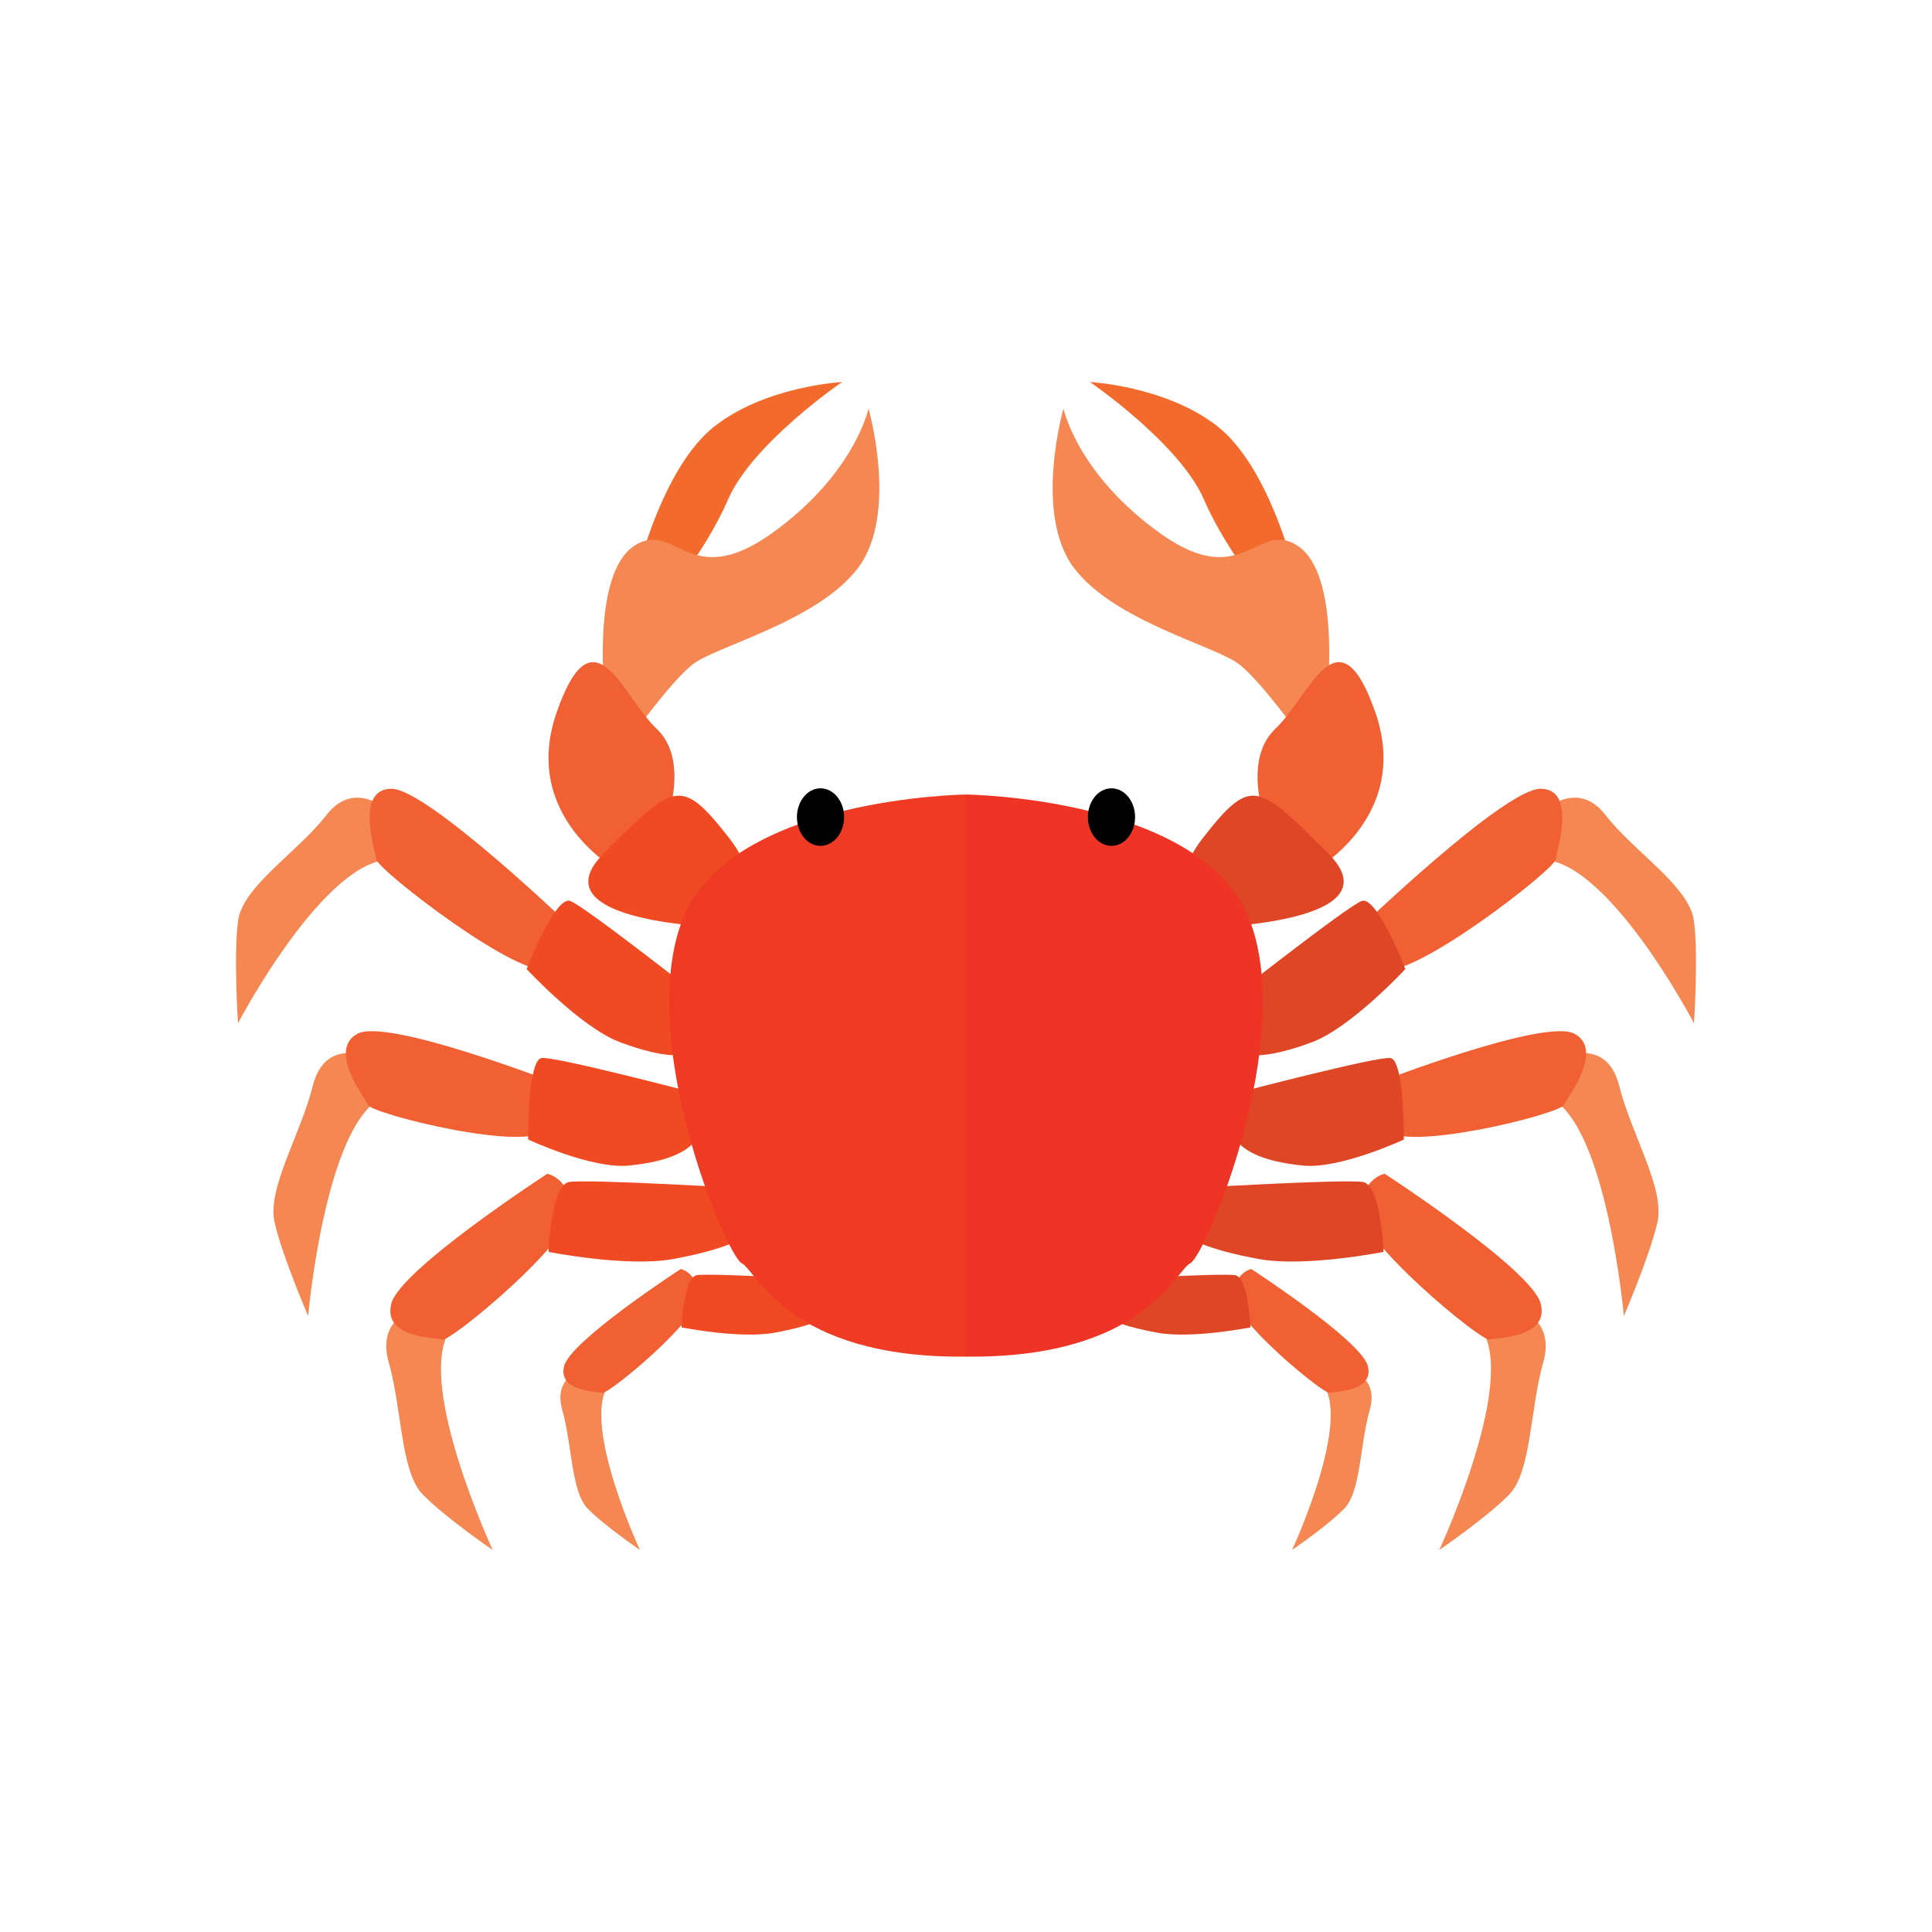 <svg enable-background="new 0 0 125 125" viewBox="0 0 125 125" xmlns="http://www.w3.org/2000/svg"><path d="m25.417 52.716s-2.333-2.492-4.279 0c-1.946 2.491-5.446 4.626-5.739 6.879-.291 2.255 0 6.609 0 6.609s5.642-10.784 10.018-10.594c4.378.189 0-2.894 0-2.894z" fill="#f58752"/><path d="m23.762 68.384s-2.741-1.257-3.526 1.879c-.786 3.138-2.969 6.632-2.47 8.825s2.17 6.055 2.17 6.055 1.108-12.357 4.776-14.106-.95-2.653-.95-2.653z" fill="#f58752"/><path d="m27.052 84.605s-2.747.58-1.897 3.554c.85 2.975.765 7.049 2.184 8.521 1.419 1.471 4.541 3.604 4.541 3.604s-4.91-10.568-2.839-14.101-1.989-1.578-1.989-1.578z" fill="#f58752"/><path d="m37.797 88.575s-2.052.434-1.417 2.655.572 5.263 1.632 6.361c1.06 1.1 3.391 2.692 3.391 2.692s-3.666-7.891-2.12-10.531c1.545-2.637-1.486-1.177-1.486-1.177z" fill="#f58752"/><path d="m37.186 60.189s-9.532-9.18-11.866-9.157c-2.335.023-1.07 3.914-.972 4.578.097.664 9.434 7.933 11.281 7.087 1.849-.848 1.557-2.508 1.557-2.508z" fill="#f16032"/><path d="m35.912 70.063s-10.868-4.225-12.784-3.178c-1.916 1.045.403 4.056.702 4.622.298.566 10.378 3.125 11.623 1.537 1.245-1.586.459-2.981.459-2.981z" fill="#f16032"/><path d="m35.412 75.943s-9.533 6.192-10.095 8.402c-.561 2.21 2.791 2.207 3.333 2.317.542.111 8.537-6.481 8.334-8.484-.203-2.002-1.572-2.235-1.572-2.235z" fill="#f16032"/><path d="m44.04 82.108s-7.12 4.623-7.54 6.274c-.419 1.651 2.085 1.647 2.489 1.729.405.084 6.375-4.839 6.224-6.334-.151-1.496-1.173-1.669-1.173-1.669z" fill="#f16032"/><path d="m41.274 36.895s1.621-6.69 4.946-9.305c3.326-2.615 8.262-2.874 8.262-2.874s-5.799 3.957-7.386 7.619c-1.587 3.663-4.647 7.132-4.647 7.132l-1.093-2.135z" fill="#f36b2c"/><path d="m39.101 44.564s-.77-7.391 1.887-9.215c2.657-1.823 3.547 3.003 8.922-.825s6.284-8.089 6.284-8.089 1.959 6.839-.688 10.321c-2.648 3.483-9.237 5.055-10.712 6.247s-3.863 4.557-3.863 4.557l-1.755-2.593z" fill="#f58752"/><path d="m40.088 56.388s-6.461-3.455-4.067-10.313c2.393-6.858 4.275-.984 6.447 1.061 2.172 2.044.727 5.966.311 7.296-.414 1.332-2.691 1.956-2.691 1.956z" fill="#f16032"/><g fill="#f04a23"><path d="m46.837 60.007s-12.312-.268-7.765-4.799 4.958-5.008 8.089-1.004c3.132 4.004-.324 5.803-.324 5.803z"/><path d="m46.134 65.17s-8.268-6.524-9.241-6.879c-.972-.357-2.82 4.406-2.82 4.406s3.502 3.778 6.03 4.728c2.53.948 6.614 2.016 6.031-2.255z"/><path d="m44.922 70.699s-8.954-2.348-9.873-2.246c-.919.101-.878 5.275-.878 5.275s4.126 1.925 6.521 1.684c2.396-.241 6.113-1.057 4.23-4.713z"/><path d="m49.005 76.928s-11.055-.667-12.202-.45c-1.149.217-1.317 4.518-1.317 4.518s5.058 1.01 8.051.465c2.995-.546 7.659-1.759 5.468-4.533z"/><path d="m54.19 82.843s-8.255-.498-9.113-.336c-.857.161-.984 3.374-.984 3.374s3.777.753 6.013.346c2.237-.407 5.72-1.314 4.084-3.384z"/></g><path d="m62.5 51.405s-15.198.189-18.311 8.018c-3.112 7.83 2.82 21.827 3.793 22.301.973.475 2.97 6.168 14.518 6.05z" fill="#ef3b24"/><ellipse cx="53.087" cy="52.865" fill="#010101" rx="1.526" ry="1.862"/><path d="m87.203 88.575s2.052.434 1.417 2.655-.572 5.263-1.632 6.361c-1.06 1.1-3.391 2.692-3.391 2.692s3.667-7.891 2.12-10.531c-1.545-2.637 1.486-1.177 1.486-1.177z" fill="#f58752"/><path d="m80.96 82.108s7.12 4.623 7.54 6.274c.419 1.651-2.085 1.647-2.489 1.729-.405.084-6.375-4.839-6.224-6.334.151-1.496 1.173-1.669 1.173-1.669z" fill="#f16032"/><path d="m99.583 52.716s2.334-2.492 4.279 0c1.946 2.491 5.446 4.626 5.739 6.879.292 2.255 0 6.609 0 6.609s-5.642-10.784-10.018-10.594c-4.378.189 0-2.894 0-2.894z" fill="#f58752"/><path d="m101.238 68.384s2.741-1.257 3.527 1.879c.785 3.138 2.969 6.632 2.468 8.825-.499 2.193-2.17 6.055-2.17 6.055s-1.108-12.357-4.776-14.106c-3.667-1.749.951-2.653.951-2.653z" fill="#f58752"/><path d="m97.948 84.605s2.746.58 1.896 3.554c-.85 2.975-.765 7.049-2.184 8.521-1.419 1.471-4.541 3.604-4.541 3.604s4.91-10.568 2.839-14.101c-2.07-3.533 1.99-1.578 1.99-1.578z" fill="#f58752"/><path d="m87.813 60.189s9.532-9.18 11.867-9.157c2.334.023 1.07 3.914.973 4.578s-9.435 7.933-11.282 7.087c-1.849-.848-1.558-2.508-1.558-2.508z" fill="#f16032"/><path d="m89.088 70.063s10.868-4.225 12.784-3.178c1.916 1.045-.403 4.056-.702 4.622-.298.566-10.378 3.125-11.623 1.537-1.245-1.586-.459-2.981-.459-2.981z" fill="#f16032"/><path d="m89.588 75.943s9.533 6.192 10.095 8.402-2.791 2.207-3.333 2.317c-.542.111-8.537-6.481-8.334-8.484.203-2.002 1.572-2.235 1.572-2.235z" fill="#f16032"/><path d="m83.726 36.895s-1.621-6.69-4.946-9.305c-3.326-2.615-8.262-2.874-8.262-2.874s5.799 3.957 7.386 7.619 4.647 7.132 4.647 7.132l1.095-2.135z" fill="#f36b2c"/><path d="m85.898 44.564s.77-7.391-1.887-9.215c-2.657-1.823-3.547 3.003-8.922-.825s-6.284-8.089-6.284-8.089-1.959 6.839.688 10.321c2.648 3.483 9.237 5.055 10.712 6.247s3.864 4.557 3.864 4.557l1.754-2.593z" fill="#f58752"/><path d="m84.912 56.388s6.461-3.455 4.067-10.313c-2.393-6.858-4.275-.984-6.447 1.061-2.172 2.044-.727 5.966-.311 7.296.414 1.332 2.691 1.956 2.691 1.956z" fill="#f16032"/><path d="m78.163 60.007s12.312-.268 7.765-4.799-4.958-5.008-8.089-1.004c-3.132 4.004.324 5.803.324 5.803z" fill="#de4626"/><path d="m78.866 65.17s8.268-6.524 9.241-6.879c.972-.357 2.82 4.406 2.82 4.406s-3.502 3.778-6.03 4.728c-2.53.948-6.614 2.016-6.031-2.255z" fill="#de4626"/><path d="m80.078 70.699s8.955-2.348 9.873-2.246c.919.101.878 5.275.878 5.275s-4.126 1.925-6.521 1.684c-2.396-.241-6.113-1.057-4.23-4.713z" fill="#de4626"/><path d="m75.995 76.928s11.055-.667 12.202-.45c1.149.217 1.319 4.518 1.319 4.518s-5.059 1.01-8.052.465c-2.996-.546-7.66-1.759-5.469-4.533z" fill="#de4626"/><path d="m70.809 82.843s8.255-.498 9.113-.336c.857.161.984 3.374.984 3.374s-3.777.753-6.013.346-5.719-1.314-4.084-3.384z" fill="#de4626"/><path d="m62.5 51.405s15.198.189 18.311 8.018c3.112 7.83-2.82 21.827-3.793 22.301-.973.475-2.97 6.168-14.518 6.05z" fill="#ee3424"/><path d="m70.386 52.865c0 1.028.684 1.862 1.526 1.862.844 0 1.528-.834 1.528-1.862s-.684-1.862-1.528-1.862c-.842-.001-1.526.833-1.526 1.862z" fill="#010101"/></svg>
